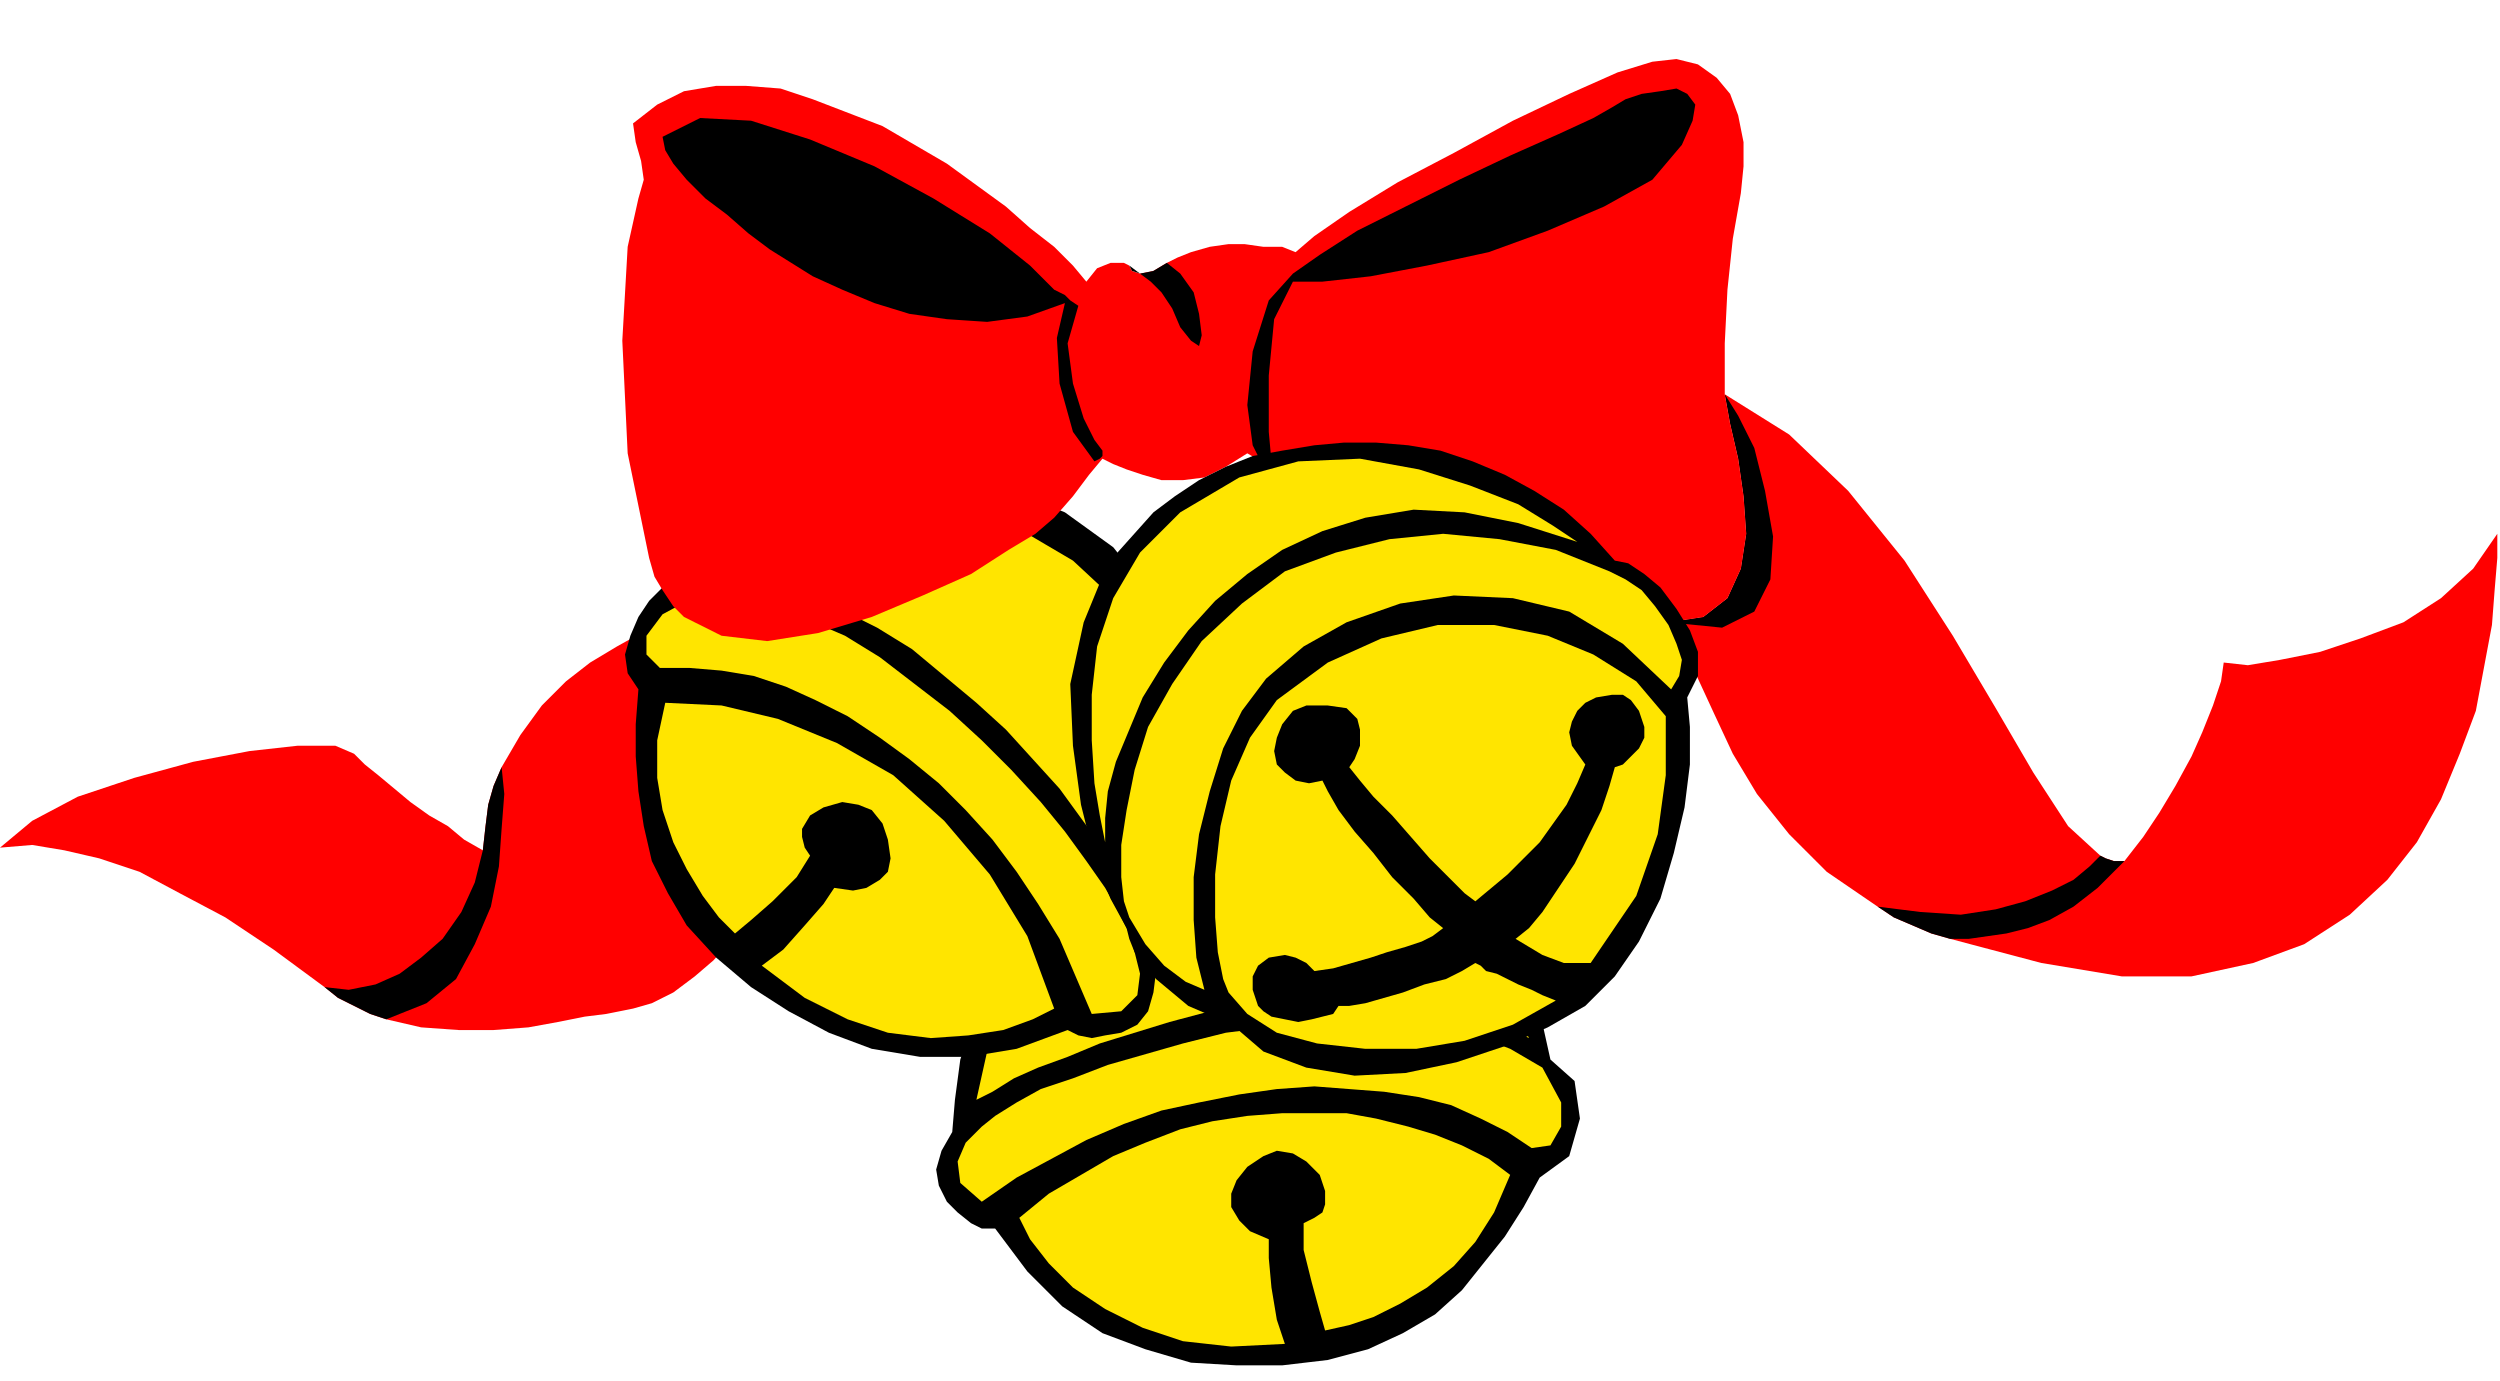 <svg xmlns="http://www.w3.org/2000/svg" width="89.472" height="49.44" fill-rule="evenodd" stroke-linecap="round" preserveAspectRatio="none" viewBox="0 0 932 515"><style>.pen1{stroke:none}.brush2{fill:red}.brush4{fill:#000}.brush5{fill:#ffe500}</style><path d="m622 232 6 9 5 12 6 13 7 15 9 15 12 15 14 14 19 13 6 4 7 3 7 3 7 2 34 9 30 5h26l23-5 19-7 17-11 14-13 11-14 9-16 7-17 6-16 3-16 3-16 1-13 1-12v-9l-9 13-12 11-14 9-16 6-15 5-15 3-12 2-9-1-1 7-3 9-4 10-4 9-6 11-6 10-6 9-7 9h-4l-3-1-2-1-12-11-13-20-14-24-16-27-18-28-21-26-22-21-24-15 2 11 3 13 2 14 1 14-2 13-5 11-9 7-13 2zm-236-33-15 14-16 15-17 15-16 15-15 17-13 17-9 20-5 21-3 9-4 8-7 8-7 6-8 6-8 4-7 2-5 1-5 1-8 1-10 2-11 2-13 1h-13l-14-1-13-3-6-2-6-3-6-3-5-4-19-14-18-12-17-9-15-8-15-5-13-3-12-2-12 1 12-10 17-9 21-7 22-6 21-4 18-2h14l7 3 4 4 5 4 6 5 6 5 7 5 7 4 6 5 7 4 1-9 1-8 2-7 3-7 7-12 8-11 9-9 9-7 10-6 9-5 9-4 7-2 14 7 17 2 19-3 20-6 19-8 18-8 14-9 10-6z" class="pen1 brush2"/><path d="m255 230 14 7 17 2 19-3 20-6 19-8 18-8 14-9 10-6-12 10-15 11-17 11-19 9-19 6-18 2-17-5-14-13z" class="pen1" style="fill:#600"/><path d="m622 232 13-2 9-7 5-11 2-13-1-14-2-14-3-13-2-11 5 8 6 12 4 16 3 17-1 16-6 12-12 6-20-2zm170 89h-4l-3-1-2-1-4 4-6 5-8 4-10 4-11 3-13 2-15-1-16-2 6 4 7 3 7 3 7 2h7l7-1 7-1 8-2 8-3 9-5 9-7 10-10zm-612-4 1-9 1-8 2-7 3-7 1 10-1 13-1 14-3 15-6 14-7 13-11 9-15 6-6-2-6-3-6-3-5-4 9 1 10-2 9-4 8-6 8-7 7-10 5-11 3-12zm275-19 22-1 21 4 21 10 18 13 16 16 13 18 8 19 4 18 9 8 2 14-4 14-11 8-6 11-7 11-8 10-8 10-10 9-12 7-13 6-15 4-17 2h-17l-17-1-17-5-16-6-15-10-13-13-12-16h-5l-4-2-5-4-4-4-3-6-1-6 2-7 4-7 1-12 2-15 6-18 8-20 13-18 18-18 23-14 29-9z" class="pen1 brush4"/><path d="m570 387-5-10-8-12-10-14-13-13-15-11-16-10-19-6-19-1-19 4-18 7-16 10-15 13-12 15-10 16-7 17-4 18 6-3 8-5 9-4 11-4 12-5 13-4 13-4 15-4 15-3 15-2 16-1h15l15 2 15 3 14 4 14 7z" class="pen1 brush5"/><path d="m575 398-12-7-13-5-14-3-15-2h-32l-16 2-16 2-16 4-14 4-14 4-13 5-12 4-9 5-8 5-5 4-6 6-3 7 1 8 8 7 13-9 13-7 13-7 14-6 14-5 14-3 15-3 14-2 14-1 13 1 13 1 13 2 12 3 11 5 10 5 9 6 7-1 4-7v-9l-7-13z" class="pen1 brush5"/><path d="m563 438-8-6-10-5-10-4-10-3-12-3-11-2h-24l-13 1-13 2-12 3-13 5-12 5-12 7-12 7-11 9 4 8 7 9 9 9 12 8 14 7 15 5 18 2 20-1-3-9-2-12-1-11v-7l-7-3-4-4-3-5v-5l2-5 4-5 6-4 5-2 6 1 5 3 5 5 2 6v5l-1 3-3 2-4 2v10l3 12 3 11 2 7 9-2 9-3 10-5 10-6 10-8 8-9 7-11 6-14z" class="pen1 brush5"/><path d="m415 204-18-13-20-8-23-3-22 1-22 5-20 7-18 11-13 13h-6l-6 2-5 5-4 6-3 7-2 7 1 7 4 6-1 13v12l1 13 2 13 3 13 6 12 7 12 11 12 13 11 14 9 15 8 16 6 18 3h18l18-3 19-7 4 2 5 1 5-1 6-1 6-3 4-5 2-7 1-8 6-10 6-14 6-18 3-21-1-23-5-24-12-24-19-24z" class="pen1 brush4"/><path d="m270 215 10-6 13-6 16-5 18-4 19-2 19 2 18 5 17 10 14 13 11 16 8 17 5 19 2 19v19l-4 18-6 18-3-6-4-8-6-9-6-9-8-11-8-11-10-11-10-11-11-10-12-10-12-10-13-8-14-7-14-6-14-4-15-2z" class="pen1 brush5"/><path d="m260 222 13 1 14 3 14 5 14 6 13 8 13 10 13 10 12 11 11 11 11 12 9 11 8 11 7 10 5 9 4 8 2 7 2 8-1 8-6 6-11 1-6-14-6-14-8-13-8-12-9-12-10-11-10-10-11-9-11-8-12-8-12-6-11-5-12-4-12-2-12-1h-11l-5-5v-7l6-8 13-7z" class="pen1 brush5"/><path d="m248 262 21 1 21 5 22 9 21 12 19 17 17 20 14 23 10 27-8 4-11 4-13 2-14 1-16-2-15-5-16-8-16-12 8-6 8-9 7-8 4-6 7 1 5-1 5-3 3-3 1-5-1-7-2-6-4-5-5-2-6-1-7 2-5 3-3 5v3l1 4 2 3-5 8-9 9-8 7-6 5-6-6-6-8-6-10-5-10-4-12-2-12v-14l3-14z" class="pen1 brush5"/><path d="m622 232-14-2-17-5-21-7-22-9-23-9-22-10-21-11-17-10-8 5-8 4-8 1h-8l-7-2-6-2-5-2-4-2-5 6-6 8-7 8-7 6-10 6-14 9-18 8-19 8-20 6-19 3-17-2-14-7-4-4-4-6-3-5-2-7-8-39-2-42 2-35 4-18 2-7-1-7-2-7-1-7 9-7 10-5 12-2h11l13 1 12 4 13 5 13 5 12 7 12 7 11 8 11 8 9 8 9 7 7 7 5 6 4-5 5-2h5l2 1 1 2 3 1 5-1 5-3 4-2 5-2 7-2 7-1h6l7 1h7l5 2 7-6 13-9 18-11 21-11 22-12 21-10 18-8 13-4 9-1 8 2 7 5 5 6 3 8 2 10v9l-1 10-3 17-2 19-1 20v19l2 11 3 13 2 14 1 14-2 13-5 11-9 7-13 2z" class="pen1 brush2"/><path d="m435 98-5 3-5 1-3-1-1-2 4 3 4 3 4 4 4 6 3 7 4 5 3 2 1-4-1-8-2-8-5-7-5-4zm47 4-9 10-6 19-2 20 2 15 3 6 2 2h2v-2l-1-11v-21l2-21 7-14h11l18-2 21-4 23-5 22-8 21-9 18-10 11-13 4-9 1-6-3-4-4-2-6 1-7 1-6 2-5 3-7 4-13 6-18 8-19 9-20 10-18 9-14 9-10 7zm-89 6-9-9-15-12-21-13-22-12-24-10-22-7-19-1-14 7 1 5 3 5 5 6 7 7 8 6 8 7 8 6 8 5 8 5 11 5 12 5 13 4 14 2 15 1 15-2 14-5-3 13 1 17 5 18 8 11 2-1 1-1v-2l-3-4-4-8-4-13-2-15 4-14-3-2-2-2-2-1-2-1z" class="pen1 brush4"/><path d="m430 191 8-6 9-6 10-5 10-4 11-2 12-2 11-1h12l12 1 12 2 12 4 12 5 11 6 11 7 10 9 9 10 5 1 6 4 6 5 6 8 5 8 3 8v9l-4 8 1 11v14l-2 16-4 17-5 17-8 16-9 13-11 11-14 8-16 7-18 6-19 4-19 1-18-3-16-6-14-12-7-2-7-3-6-5-6-5-4-5-4-5-2-5-1-4-6-11-6-15-5-20-3-22-1-23 5-23 9-22 17-19z" class="pen1 brush4"/><path d="m588 202-9-6-13-8-18-7-19-6-22-4-23 1-22 6-22 13-15 15-10 17-6 18-2 18v17l1 16 2 12 2 10v-9l1-10 3-11 5-12 5-12 8-13 9-12 10-11 12-10 13-9 15-7 16-5 18-3 19 1 20 4 22 7z" class="pen1 brush5"/><path d="m600 213-20-8-21-4-21-2-20 2-20 5-19 7-16 12-15 14-11 16-9 16-5 16-3 15-2 13v12l1 9 2 6 6 10 7 8 8 6 7 3-3-12-1-14v-16l2-16 4-16 5-16 7-14 9-12 14-12 16-9 20-7 20-3 22 1 21 5 20 12 18 17 3-5 1-6-2-6-3-7-5-7-5-6-6-4-6-3z" class="pen1 brush5"/><path d="m593 359 17-25 8-23 3-22v-22l-11-13-16-10-17-7-20-4h-21l-21 5-20 9-19 14-10 14-7 16-4 17-2 18v16l1 13 2 10 2 5 7 8 11 7 15 4 18 2h19l18-3 18-6 16-9-5-2-4-2-5-2-4-2-4-2-4-1-2-2-2-1-5 3-6 3-8 2-8 3-7 2-7 2-6 1h-4l-2 3-4 1-4 1-5 1-5-1-5-1-3-2-2-2-2-6v-5l2-4 4-3 6-1 4 1 4 2 3 3 7-1 7-2 7-2 6-2 7-2 6-2 4-2 4-3-5-4-6-7-8-8-7-9-7-8-6-8-4-7-2-4-5 1-5-1-4-3-3-3-1-5 1-5 2-5 4-5 5-2h8l7 1 4 4 1 4v6l-2 5-2 3 4 5 5 6 7 7 7 8 7 8 7 7 6 6 4 3 6-5 6-5 6-6 6-6 5-7 5-7 4-8 3-7-5-7-1-5 1-4 2-4 3-3 4-2 6-1h4l3 2 3 4 2 6v4l-2 4-3 3-3 3-3 1-2 7-3 9-5 10-5 10-6 9-6 9-5 6-5 4 5 3 5 3 8 3h10z" class="pen1 brush5"/></svg>
